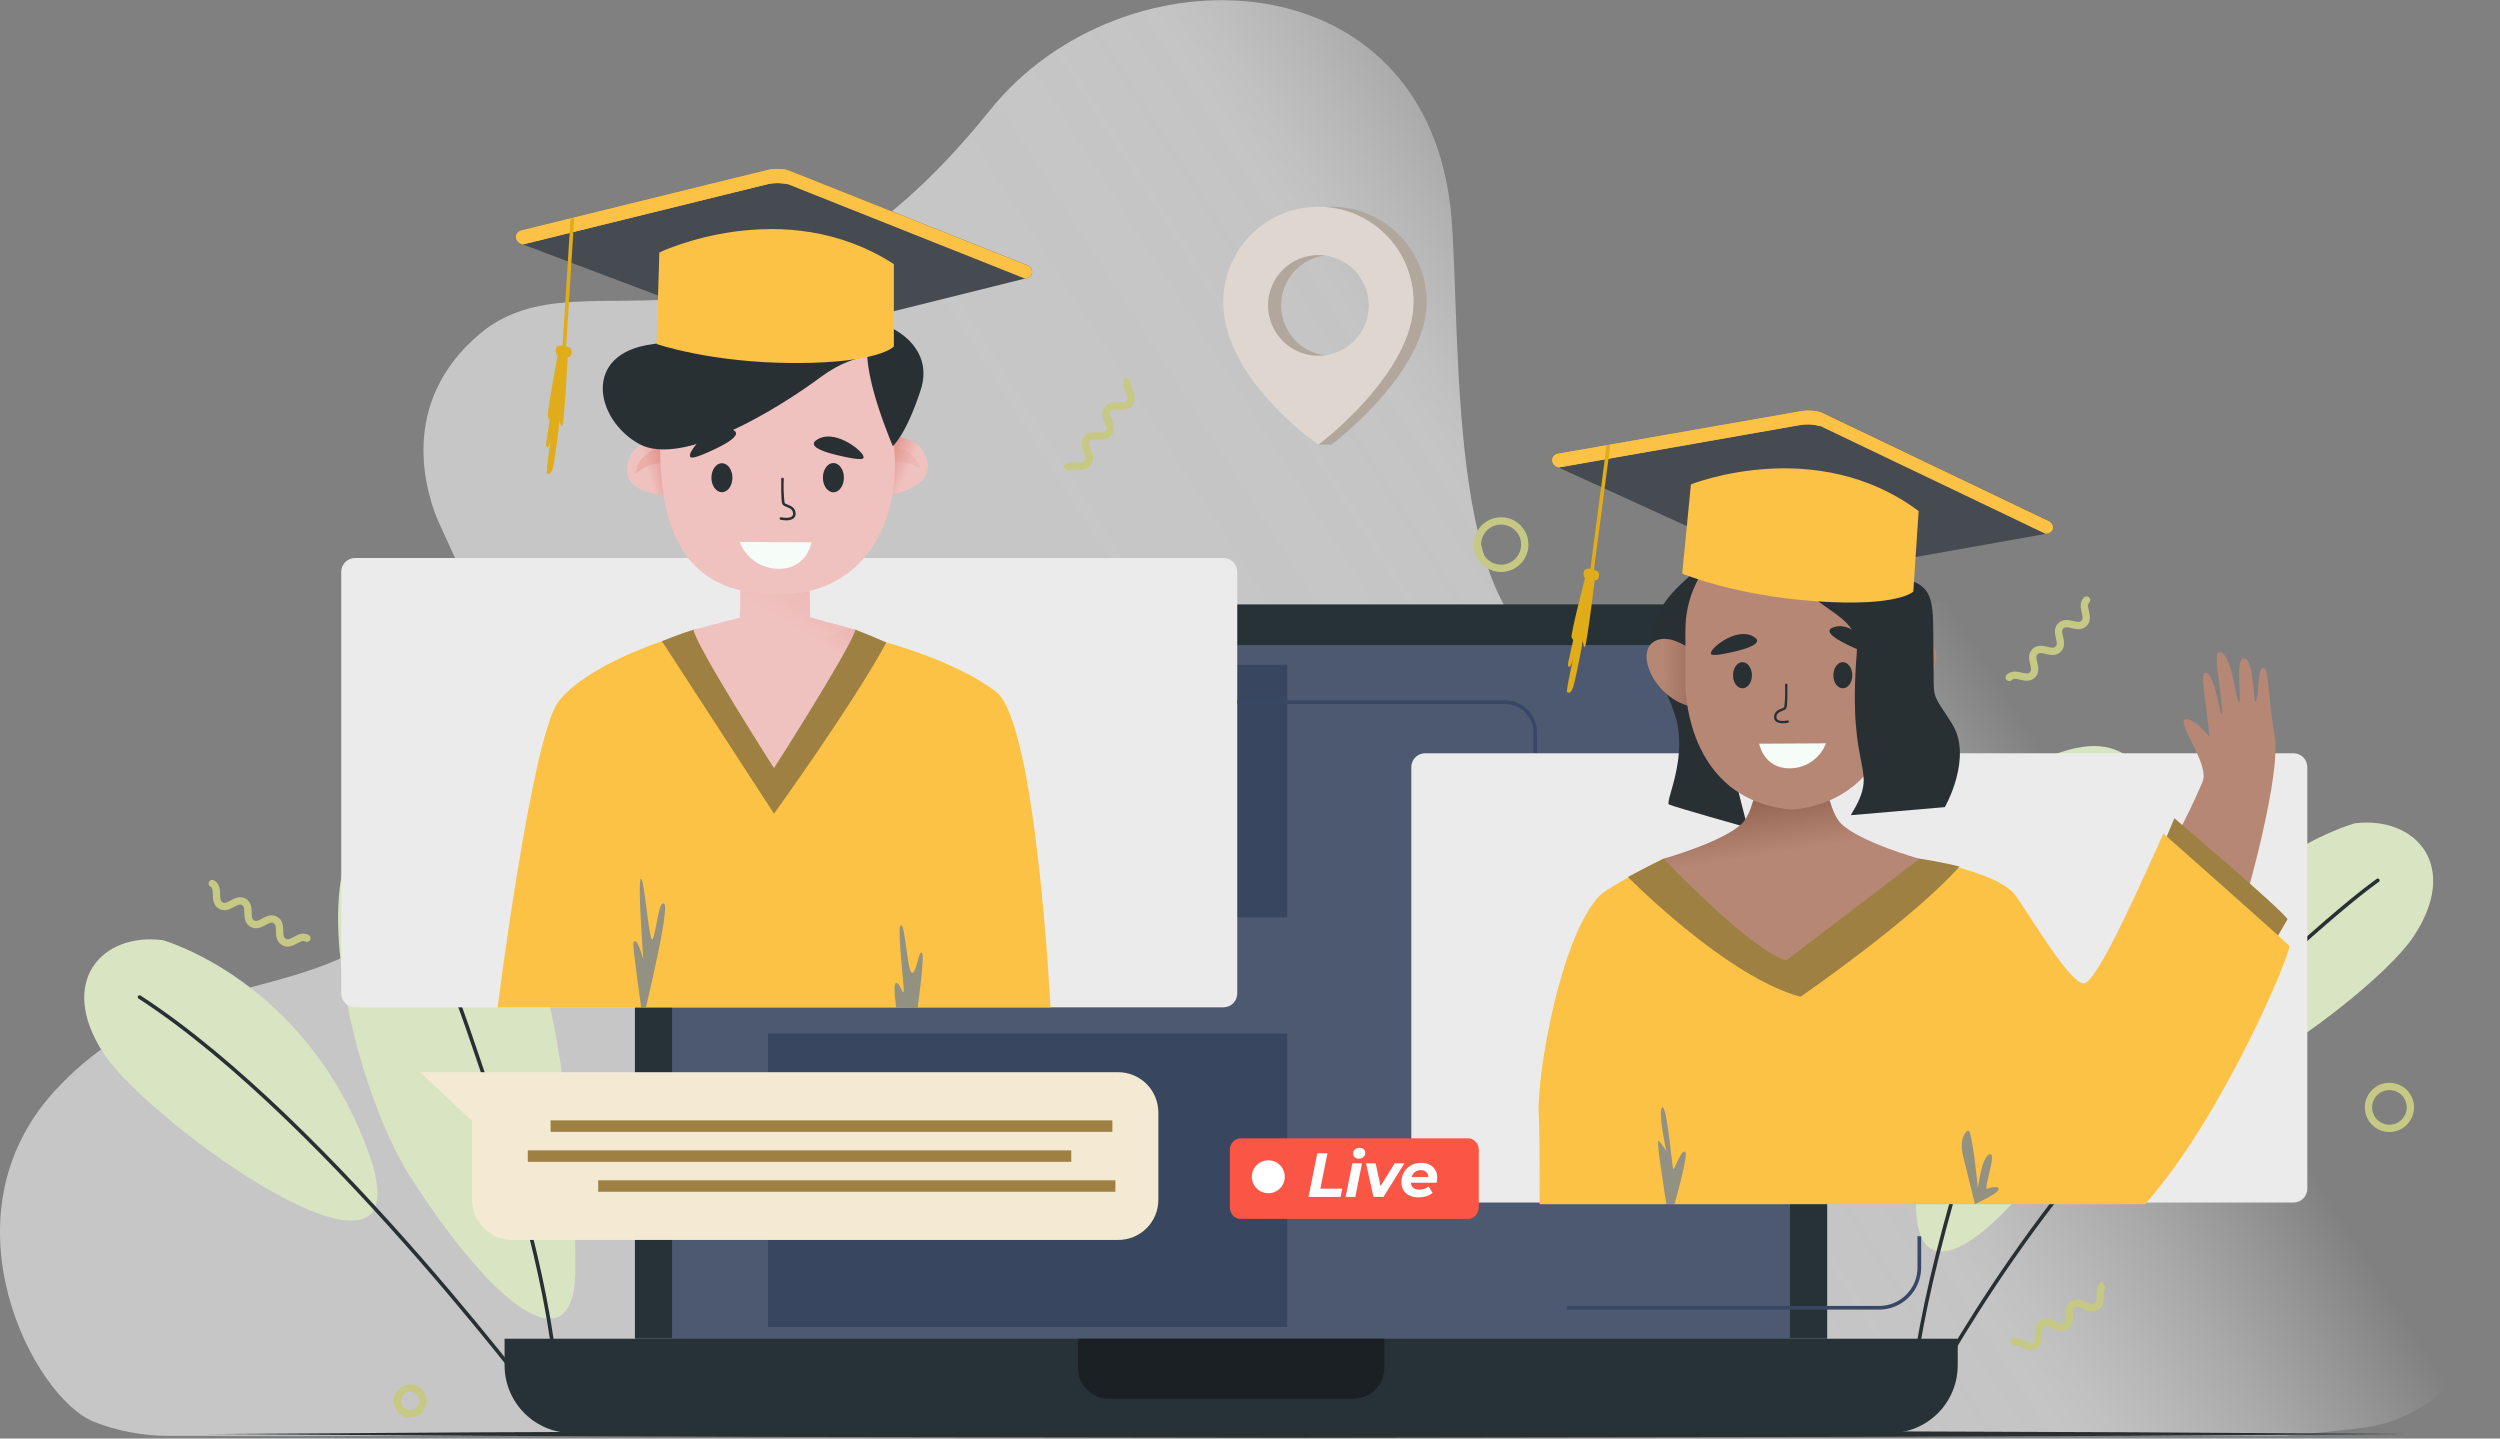<svg width="683" height="393" viewBox="0 0 683 393" fill="none" xmlns="http://www.w3.org/2000/svg">
<rect x="0" y="0" width="683" height="393" fill="#808080" stroke="none"/>
<g clip-path="url(#clip0_430_569)">
<path opacity="0.6" d="M25.529 388.37L25.629 388.42C32.162 390.998 39.126 392.305 46.149 392.27H624.019C632.239 391.61 639.539 390.87 645.839 390.01C691.379 383.86 700.919 307.16 640.499 285.01C575.679 261.21 596.189 240.29 589.049 206.01C573.829 132.89 470.799 178.64 432.689 179.62C394.579 180.6 399.399 93.93 396.529 59.42C390.529 -12.38 306.749 -15.1 270.459 30.1C205.999 110.39 160.459 66.42 131.069 91.22C108.459 110.23 116.459 135.17 119.999 142.98C130.149 165.56 139.799 182.09 132.369 208.98C110.369 288.68 56.859 252.22 14.939 298.06C-16.711 332.68 9.279 381.83 25.529 388.37Z" fill="url(#paint0_linear_430_569)"/>
<path d="M56.859 391.78L131.889 391.3L206.909 391.02L356.949 390.79L506.999 391.01L582.019 391.29L657.039 391.78L582.019 392.27L506.999 392.55L356.949 392.78L206.909 392.55L131.889 392.27L56.859 391.78Z" fill="#283034"/>
<path d="M157.18 346.341C157.18 346.341 158.81 237.171 119.33 223.341C76.66 208.421 92.86 291.281 111.98 321.291C136.46 359.691 157.46 372.921 157.18 346.341Z" fill="#D9E4C3"/>
<path d="M44.46 256.85C44.46 256.85 83.61 267.74 100.67 314.85C117.73 361.96 40.96 307.22 28.26 287.71C15.56 268.2 27.84 254.72 44.46 256.85Z" fill="#D9E4C3"/>
<path d="M115.459 247.891C115.459 247.891 154.909 344.891 152.239 390.101C152.239 390.101 90.599 306.461 38.129 272.401" stroke="#283034" stroke-linecap="round" stroke-linejoin="round"/>
<path d="M523.459 327.891C523.459 327.891 523.459 218.701 563.089 205.471C605.969 191.181 588.569 273.791 569.019 303.521C544.059 341.531 522.819 354.461 523.459 327.891Z" fill="#D9E4C3"/>
<path d="M643.459 224.9C643.459 224.9 604.159 235.22 586.459 282.08C568.759 328.94 646.309 275.32 659.289 255.99C672.269 236.66 660.129 222.98 643.459 224.9Z" fill="#D9E4C3"/>
<path d="M572.648 214.92C572.648 214.92 520.318 343.85 522.338 389.08C522.338 389.08 547.068 338.41 589.518 295.51C631.968 252.61 649.618 240.51 649.618 240.51" stroke="#283034" stroke-linecap="round" stroke-linejoin="round"/>
<path d="M186.529 165.12H486.119C489.585 165.12 492.91 166.497 495.361 168.948C497.812 171.399 499.189 174.724 499.189 178.19V365.74H173.459V178.19C173.459 174.724 174.836 171.399 177.287 168.948C179.738 166.497 183.063 165.12 186.529 165.12Z" fill="#273237"/>
<path d="M188.999 176.23H483.659C485.086 176.23 486.455 176.797 487.464 177.806C488.473 178.815 489.039 180.184 489.039 181.61V376.85H183.609V181.62C183.608 180.912 183.747 180.211 184.017 179.556C184.287 178.902 184.684 178.307 185.185 177.806C185.686 177.305 186.281 176.908 186.935 176.638C187.59 176.368 188.291 176.229 188.999 176.23Z" fill="#4C5971"/>
<path d="M137.85 365.74H534.85V373C534.85 377.909 532.899 382.617 529.428 386.089C525.957 389.56 521.249 391.51 516.34 391.51H156.36C151.45 391.51 146.742 389.56 143.271 386.089C139.8 382.617 137.85 377.909 137.85 373V365.74Z" fill="#273237"/>
<path d="M294.449 365.74H378.199V373.66C378.199 375.915 377.304 378.077 375.71 379.671C374.116 381.265 371.954 382.16 369.699 382.16H302.999C300.745 382.16 298.583 381.265 296.989 379.671C295.395 378.077 294.499 375.915 294.499 373.66V365.74H294.449Z" fill="#1A2023"/>
<path d="M351.668 181.62H209.818V250.6H351.668V181.62Z" fill="#38465F"/>
<path d="M351.668 282.37H209.818V362.55H351.668V282.37Z" fill="#38465F"/>
<path d="M334.229 152.45H97.019C94.925 152.45 93.228 154.147 93.228 156.24V271.41C93.228 273.503 94.925 275.2 97.019 275.2H334.229C336.322 275.2 338.018 273.503 338.018 271.41V156.24C338.018 154.147 336.322 152.45 334.229 152.45Z" fill="#EBEBEB"/>
<g style="mix-blend-mode:multiply">
<path d="M322.6 184.771H192.51V190.79H322.6V184.771Z" fill="#EBEBEB"/>
</g>
<g style="mix-blend-mode:multiply">
<path d="M322.6 207.58H192.51V213.6H322.6V207.58Z" fill="#EBEBEB"/>
</g>
<g style="mix-blend-mode:multiply">
<path d="M231.859 210.82H112.059V216.84H231.859V210.82Z" fill="#EBEBEB"/>
</g>
<g style="mix-blend-mode:multiply">
<path d="M231.86 220.26H101.77V226.28H231.86V220.26Z" fill="#EBEBEB"/>
</g>
<g style="mix-blend-mode:multiply">
<path d="M322.6 194.891H192.51V200.911H322.6V194.891Z" fill="#EBEBEB"/>
</g>
<path d="M180.829 175.18C180.829 175.18 159.769 182.04 152.529 191.77C145.289 201.5 135.949 275.2 135.949 275.2H286.999C286.999 275.2 283.099 197.44 272.139 189.01C261.179 180.58 242.139 175.52 242.139 175.52L180.829 175.18Z" fill="#FBC246"/>
<path d="M242.15 175.52C237.27 173.38 233.73 172.04 233.73 172.04H189.41C189.41 172.04 185.72 173.19 180.83 175.16L211.46 222.29C211.46 222.29 233.18 192.21 242.15 175.52Z" fill="#9D8042"/>
<path d="M211.459 209.85C211.459 209.85 232.179 177.48 233.719 172.04C230.449 171.19 221.339 168.67 221.339 168.67L220.619 138.98L202.119 139.06L202.239 164.66L202.119 168.76L189.459 172.06C190.369 176.91 211.459 209.85 211.459 209.85Z" fill="url(#paint1_linear_430_569)"/>
<g style="mix-blend-mode:multiply" opacity="0.5">
<path d="M231.86 171.54C227.86 170.47 221.35 168.67 221.35 168.67L220.62 138.98L202.12 139.06L202.24 164.66L202.12 168.76L192.84 171.19C200.77 175.77 214.08 179.71 231.86 171.54Z" fill="#F0C2BF"/>
</g>
<path d="M243.24 119.331C243.24 119.331 251.5 118.511 253.33 125.931C255.2 133.531 242.77 135.281 242.77 135.281L243.24 119.331Z" fill="url(#paint2_linear_430_569)"/>
<g style="mix-blend-mode:multiply" opacity="0.5">
<g style="mix-blend-mode:multiply" opacity="0.3">
<path d="M242.04 122.21C242.04 122.21 249.19 121.06 251.39 127.92C251.39 127.92 245.39 124.28 241.6 127.34L242.04 122.21Z" fill="#DD8373"/>
</g>
</g>
<path d="M180.71 119.601C180.71 119.601 171.86 120.211 171.3 127.831C170.73 135.641 183.3 135.271 183.3 135.271L180.71 119.601Z" fill="url(#paint3_linear_430_569)"/>
<g style="mix-blend-mode:multiply">
<g style="mix-blend-mode:multiply" opacity="0.3">
<path d="M181.809 122.271C181.809 122.271 174.569 122.341 173.549 129.471C173.549 129.471 178.839 124.881 183.099 127.251L181.809 122.271Z" fill="#DD8373"/>
</g>
</g>
<path d="M241 108.08C238.64 101.95 238.85 96.55 236.17 93C232.562 88.249 227.409 84.907 221.6 83.55C215.01 84.6 207.51 79.99 197.6 86.65C192.27 90.24 182.28 91.81 180.81 111.59C178.48 142.96 185.27 162.54 212.74 162.42C242.37 162.29 249.87 131.14 241 108.08Z" fill="#F0C2BF"/>
<g style="mix-blend-mode:multiply" opacity="0.5">
<path d="M236.169 92.98C232.562 88.229 227.409 84.887 221.599 83.53C215.009 84.58 207.509 79.97 197.599 86.63C196.179 87.63 194.429 88.4 192.599 89.45C190.633 91.997 188.208 94.154 185.449 95.81C183.159 99.17 181.369 104.06 180.809 111.57C180.401 116.659 180.294 121.768 180.489 126.87C193.769 127.41 214.489 114.29 224.059 107.22C229.279 103.35 233.689 101.93 236.899 101.51C237.229 106.51 239.039 114.23 243.899 126C244.096 125.82 244.28 125.626 244.449 125.42C244.279 119.48 243.11 113.611 240.989 108.06C238.639 101.98 238.849 96.55 236.169 92.98Z" fill="#F0C2BF"/>
</g>
<path d="M214.769 142.16C215.475 142.212 216.178 142.03 216.769 141.641C216.961 141.483 217.113 141.284 217.215 141.059C217.318 140.834 217.367 140.588 217.359 140.34C217.359 138.72 216.049 138.201 215.189 137.861C214.829 137.711 214.419 137.551 214.349 137.391C214.091 135.224 214.017 133.039 214.129 130.861C214.131 130.814 214.123 130.767 214.106 130.723C214.089 130.68 214.063 130.64 214.031 130.607C213.998 130.573 213.959 130.546 213.916 130.528C213.873 130.51 213.826 130.5 213.779 130.501C213.733 130.496 213.687 130.502 213.643 130.517C213.599 130.532 213.559 130.557 213.526 130.589C213.492 130.622 213.467 130.661 213.45 130.704C213.433 130.748 213.426 130.794 213.429 130.84C213.429 131.84 213.329 136.84 213.719 137.68C213.909 138.09 214.379 138.281 214.929 138.501C215.779 138.841 216.659 139.2 216.659 140.34C216.668 140.484 216.642 140.628 216.585 140.76C216.528 140.892 216.44 141.008 216.329 141.1C215.629 141.66 213.989 141.45 213.409 141.32C213.365 141.31 213.318 141.309 213.273 141.317C213.228 141.326 213.185 141.343 213.147 141.368C213.109 141.393 213.076 141.426 213.05 141.464C213.025 141.502 213.008 141.545 212.999 141.59C212.988 141.635 212.985 141.681 212.992 141.726C212.999 141.771 213.015 141.814 213.04 141.853C213.064 141.891 213.096 141.924 213.134 141.95C213.172 141.975 213.215 141.992 213.259 142.001C213.756 142.107 214.262 142.161 214.769 142.16Z" fill="#283034"/>
<path d="M235.879 124.881C236.349 123.781 228.739 117.241 223.599 119.881C219.059 122.271 227.809 124.271 232.229 125.101C236.649 125.931 235.879 124.881 235.879 124.881Z" fill="#283034"/>
<path d="M188.54 124.58C187.85 123.58 193.93 115.58 199.54 117.19C204.48 118.58 196.34 122.35 192.19 124.09C188.04 125.83 188.54 124.58 188.54 124.58Z" fill="#283034"/>
<path d="M243.909 121.89C243.909 121.89 247.519 118.89 251.539 106.52C255.559 94.15 242.259 88.26 240.089 88.57C237.919 88.88 232.459 94.03 243.909 121.89Z" fill="#283034"/>
<path d="M242.669 97.75C242.669 97.75 235.239 94.86 224.099 103.11C212.959 111.36 186.539 127.87 174.579 121.27C162.619 114.67 158.889 96.51 178.289 94.03C197.689 91.55 193.969 67.62 220.799 69.27C241.999 70.58 239.779 95.68 242.669 97.75Z" fill="#283034"/>
<path d="M221.71 148.16L202.08 148.05C202.898 150.198 204.346 152.049 206.234 153.361C208.121 154.672 210.361 155.383 212.66 155.4C220.46 155.52 221.71 148.16 221.71 148.16Z" fill="#F6FCF7"/>
<path d="M197.229 134.47C198.814 134.47 200.099 132.697 200.099 130.51C200.099 128.323 198.814 126.55 197.229 126.55C195.644 126.55 194.359 128.323 194.359 130.51C194.359 132.697 195.644 134.47 197.229 134.47Z" fill="#283034"/>
<path d="M230.558 130.5C230.558 132.69 229.268 134.5 227.688 134.5C226.108 134.5 224.818 132.73 224.818 130.5C224.818 128.27 226.108 126.5 227.688 126.5C229.268 126.5 230.558 128.31 230.558 130.5Z" fill="#283034"/>
<path d="M280.78 75.92L217.63 91.62C214.993 92.604 212.109 92.706 209.41 91.91L142.69 66.72C140.55 66.1 140.35 63.57 142.39 63.01L209.07 46.59C211.115 46.035 213.265 45.993 215.33 46.47L280.1 72.25C282.22 72.72 282.68 75.18 280.78 75.92Z" fill="#464A51"/>
<path d="M142.69 66.72L142.87 66.79L209.07 50.48C211.116 49.931 213.265 49.889 215.33 50.36L280.02 76.11L280.78 75.92C282.68 75.18 282.22 72.72 280.1 72.25L215.33 46.47C213.265 45.993 211.115 46.035 209.07 46.59L142.39 62.98C140.35 63.57 140.55 66.1 142.69 66.72Z" fill="#FBC246"/>
<path d="M215.09 46.43C213.105 46.009 211.049 46.064 209.09 46.59L142.39 62.98C140.39 63.54 140.55 66.07 142.69 66.69L142.87 66.76L209.07 50.45C211.03 49.929 213.085 49.874 215.07 50.29L215.09 46.43Z" fill="#FBC246"/>
<path d="M180.129 68.98L179.379 93.98C179.379 93.98 194.309 99.18 217.319 99.18C240.329 99.18 244.199 94.66 244.199 94.66V72.15C214.019 52.66 180.129 68.98 180.129 68.98Z" fill="#FBC246"/>
<path d="M156.379 59.57L154.049 96.62" stroke="#E0AC19" stroke-miterlimit="10"/>
<path d="M154.16 94.48C154.16 94.48 152.75 94.13 152.16 94.79C151.57 95.45 151.75 96.79 152.34 97.01C152.93 97.23 155.03 97.96 155.75 97.37C156.47 96.78 156.16 95.74 156.1 95.48C155.99 94.82 154.16 94.48 154.16 94.48Z" fill="#E0AC19"/>
<path d="M152.599 95.82C152.599 95.82 149.219 113.36 149.709 114.01L150.199 114.66C150.199 114.66 149.389 119.78 149.199 121.07C149.009 122.36 149.929 123.25 150.499 119.77C151.069 116.29 148.959 129.27 149.449 129.3C149.939 129.33 150.209 129.96 150.879 128.3C151.549 126.64 152.929 114.6 152.929 114.6C152.929 114.6 153.019 116.39 153.579 116.39C154.139 116.39 155.189 95.85 155.189 95.85L152.599 95.82Z" fill="#E0AC19"/>
<path opacity="0.5" d="M175.159 275.2C175.159 275.2 172.789 258.41 173.049 257.66C173.909 255.16 175.749 262.08 175.749 262.08C175.749 262.08 174.129 240.34 175.099 240.08C176.069 239.82 177.369 258.57 178.349 256.51C179.329 254.45 179.969 245.65 181.479 246.94C182.989 248.23 176.479 275.15 176.479 275.15L175.159 275.2Z" fill="#2C61BF"/>
<path opacity="0.5" d="M244.839 275.2C244.839 275.2 243.839 268.68 244.839 268.57C245.839 268.46 246.369 271.27 246.839 271.06C247.309 270.85 244.909 253.43 246.109 252.78C247.309 252.13 247.879 265.78 249.169 265.78C250.459 265.78 250.859 259.91 251.829 260.25C252.799 260.59 250.699 275.25 250.699 275.25L244.839 275.2Z" fill="#2C61BF"/>
<g style="mix-blend-mode:multiply">
<path d="M326.449 161.801C328.012 161.801 329.279 160.534 329.279 158.971C329.279 157.408 328.012 156.141 326.449 156.141C324.886 156.141 323.619 157.408 323.619 158.971C323.619 160.534 324.886 161.801 326.449 161.801Z" fill="#EBEBEB"/>
</g>
<g style="mix-blend-mode:multiply">
<path d="M315.309 161.801C316.871 161.801 318.139 160.534 318.139 158.971C318.139 157.408 316.871 156.141 315.309 156.141C313.746 156.141 312.479 157.408 312.479 158.971C312.479 160.534 313.746 161.801 315.309 161.801Z" fill="#EBEBEB"/>
</g>
<g style="mix-blend-mode:multiply">
<path d="M307 158.98C307 159.54 306.834 160.087 306.523 160.553C306.212 161.018 305.77 161.381 305.253 161.595C304.736 161.809 304.167 161.865 303.618 161.756C303.069 161.647 302.565 161.377 302.169 160.982C301.773 160.586 301.503 160.081 301.394 159.533C301.285 158.984 301.341 158.415 301.555 157.897C301.769 157.38 302.132 156.938 302.598 156.627C303.063 156.316 303.61 156.15 304.17 156.15C304.92 156.15 305.64 156.449 306.171 156.979C306.702 157.51 307 158.23 307 158.98Z" fill="#EBEBEB"/>
</g>
<path d="M305.46 338.75H139.98C138.538 338.758 137.109 338.481 135.775 337.934C134.441 337.388 133.228 336.584 132.205 335.567C131.183 334.55 130.372 333.342 129.818 332.01C129.265 330.679 128.98 329.252 128.98 327.81V306.28L114.75 292.92H305.46C308.369 292.92 311.159 294.072 313.221 296.124C315.282 298.176 316.447 300.961 316.46 303.87V327.81C316.46 329.252 316.175 330.679 315.622 332.01C315.068 333.342 314.257 334.55 313.235 335.567C312.212 336.584 310.999 337.388 309.665 337.934C308.331 338.481 306.902 338.758 305.46 338.75Z" fill="#F4EAD4"/>
<path d="M303.9 306.09H150.42V309.22H303.9V306.09Z" fill="#9D8042"/>
<path d="M292.669 314.28H144.189V317.41H292.669V314.28Z" fill="#9D8042"/>
<path d="M304.73 322.46H163.43V325.59H304.73V322.46Z" fill="#9D8042"/>
<path d="M363.75 56.48C356.854 56.48 350.241 59.22 345.365 64.096C340.489 68.972 337.75 75.585 337.75 82.481C337.75 99.26 353.89 113.79 360.75 119.2L360.22 121.46H363.77C363.77 121.46 389.77 102.05 389.77 82.46C389.767 79.046 389.092 75.666 387.783 72.512C386.474 69.359 384.557 66.494 382.141 64.082C379.724 61.669 376.857 59.756 373.701 58.452C370.546 57.148 367.164 56.478 363.75 56.48ZM363.75 97.201C361.028 97.201 358.367 96.393 356.104 94.881C353.841 93.368 352.078 91.219 351.036 88.704C349.995 86.189 349.723 83.422 350.255 80.752C350.787 78.083 352.098 75.631 354.024 73.707C355.949 71.783 358.402 70.474 361.072 69.944C363.742 69.414 366.509 69.688 369.023 70.731C371.537 71.774 373.685 73.539 375.196 75.803C376.707 78.067 377.512 80.729 377.51 83.451C377.51 85.257 377.154 87.046 376.462 88.715C375.771 90.384 374.757 91.9 373.479 93.177C372.201 94.454 370.684 95.466 369.015 96.157C367.346 96.847 365.557 97.202 363.75 97.201Z" fill="#B1A79C"/>
<path d="M360.199 56.48C353.304 56.48 346.69 59.22 341.814 64.096C336.939 68.972 334.199 75.585 334.199 82.481C334.199 103.77 360.199 121.48 360.199 121.48C360.199 121.48 386.199 102.07 386.199 82.481C386.199 75.585 383.46 68.972 378.584 64.096C373.708 59.22 367.095 56.48 360.199 56.48ZM360.199 97.201C357.477 97.202 354.815 96.397 352.551 94.886C350.286 93.374 348.521 91.225 347.479 88.711C346.436 86.196 346.163 83.429 346.693 80.758C347.224 78.088 348.534 75.636 350.459 73.711C352.384 71.786 354.837 70.475 357.507 69.944C360.177 69.414 362.945 69.687 365.46 70.73C367.974 71.772 370.123 73.538 371.634 75.802C373.146 78.066 373.951 80.728 373.949 83.451C373.949 87.097 372.501 90.595 369.922 93.173C367.343 95.752 363.846 97.201 360.199 97.201Z" fill="#DFD7CF"/>
<path d="M428.059 357.29H513.359C516.276 357.29 519.074 356.131 521.137 354.068C523.2 352.005 524.359 349.207 524.359 346.29V337.75" stroke="#374765" stroke-miterlimit="10"/>
<path d="M338.02 191.851H411.16C412.242 191.849 413.315 192.061 414.316 192.475C415.317 192.888 416.226 193.495 416.993 194.261C417.759 195.026 418.367 195.935 418.781 196.935C419.196 197.935 419.41 199.008 419.41 200.091V230.611" stroke="#374765" stroke-miterlimit="10"/>
<path d="M626.568 205.79H389.358C387.265 205.79 385.568 207.487 385.568 209.58V324.75C385.568 326.843 387.265 328.54 389.358 328.54H626.568C628.662 328.54 630.358 326.843 630.358 324.75V209.58C630.358 207.487 628.662 205.79 626.568 205.79Z" fill="#EBEBEB"/>
<g style="mix-blend-mode:multiply">
<path d="M424.068 216.11C424.068 216.67 423.902 217.217 423.591 217.683C423.28 218.148 422.838 218.511 422.321 218.725C421.804 218.939 421.235 218.995 420.686 218.886C420.137 218.777 419.633 218.507 419.237 218.111C418.841 217.716 418.572 217.211 418.463 216.662C418.353 216.113 418.409 215.544 418.624 215.027C418.838 214.51 419.201 214.068 419.666 213.757C420.131 213.446 420.678 213.28 421.238 213.28C421.61 213.28 421.978 213.353 422.321 213.496C422.665 213.638 422.977 213.846 423.239 214.109C423.502 214.372 423.711 214.684 423.853 215.027C423.995 215.371 424.068 215.739 424.068 216.11Z" fill="#EBEBEB"/>
</g>
<g style="mix-blend-mode:multiply">
<path d="M412.93 216.11C412.93 216.67 412.764 217.217 412.453 217.683C412.142 218.148 411.7 218.511 411.183 218.725C410.665 218.939 410.096 218.995 409.547 218.886C408.998 218.777 408.494 218.507 408.098 218.111C407.703 217.716 407.433 217.211 407.324 216.662C407.215 216.113 407.271 215.544 407.485 215.027C407.699 214.51 408.062 214.068 408.527 213.757C408.993 213.446 409.54 213.28 410.1 213.28C410.85 213.28 411.57 213.578 412.101 214.109C412.631 214.64 412.93 215.36 412.93 216.11Z" fill="#EBEBEB"/>
</g>
<g style="mix-blend-mode:multiply">
<path d="M401.789 216.11C401.789 216.67 401.623 217.217 401.312 217.683C401.001 218.148 400.559 218.511 400.042 218.725C399.525 218.939 398.956 218.995 398.407 218.886C397.858 218.777 397.354 218.507 396.958 218.111C396.562 217.716 396.292 217.211 396.183 216.662C396.074 216.113 396.13 215.544 396.344 215.027C396.559 214.51 396.921 214.068 397.387 213.757C397.852 213.446 398.399 213.28 398.959 213.28C399.331 213.28 399.699 213.353 400.042 213.496C400.385 213.638 400.697 213.846 400.96 214.109C401.223 214.372 401.431 214.684 401.574 215.027C401.716 215.371 401.789 215.739 401.789 216.11Z" fill="#EBEBEB"/>
</g>
<g style="mix-blend-mode:multiply">
<path d="M445.258 241.41H393.568V275.26H445.258V241.41Z" fill="#EBEBEB"/>
</g>
<g style="mix-blend-mode:multiply">
<path d="M445.258 281.92H393.568V294.4H445.258V281.92Z" fill="#EBEBEB"/>
</g>
<g style="mix-blend-mode:multiply">
<path d="M607.86 214.96H556.17V227.44H607.86V214.96Z" fill="#EBEBEB"/>
</g>
<path d="M613.888 244.26C613.888 244.26 623.308 211.49 621.418 200.88C619.528 190.27 619.958 182.69 618.418 182.47C616.478 182.2 617.418 191.56 616.088 191.61C615.668 191.61 615.698 179.96 613.088 179.88C610.478 179.8 612.558 191.57 611.738 191.88C610.918 192.19 609.938 179.37 606.738 178.23C604.788 177.52 605.878 183.13 606.438 187.89C606.968 192.37 607.438 194.98 606.888 195.13C606.538 195.22 604.788 182.7 602.248 183.9C600.688 184.64 604.758 200.69 603.488 208.9C603.228 210.55 597.028 224.97 593.318 230.24L613.888 244.26Z" fill="#B78776"/>
<path d="M607.509 206.6C607.509 206.6 600.9 196.5 597.39 196.48C593.88 196.46 602.81 207.36 601.98 212.7C601.15 218.04 607.509 206.6 607.509 206.6Z" fill="#B78776"/>
<path d="M590.75 231.45L594.03 223.54C594.03 223.54 623.47 248.54 624.96 251.13L618.65 261.98L590.75 231.45Z" fill="#9D8042"/>
<path d="M420.609 328.98H586.049C607.509 304.76 626.349 259.42 625.409 258.37C624.109 256.93 591.049 227.72 591.049 227.72C586.289 238.09 573.349 267.99 569.399 268.64C565.449 269.29 552.459 246.38 549.929 243.79C544.089 237.84 524.399 234.6 524.399 234.6L511.489 234.92L512.219 238.66L459.579 234.6H454.459C454.459 234.6 439.329 242.3 437.059 244.65C426.209 255.9 419.829 293.96 420.379 304.34C420.619 308.81 420.649 318.92 420.609 328.98Z" fill="#FBC246"/>
<path d="M535.339 236.731C529.599 235.301 524.399 234.601 524.399 234.601L511.489 234.921L512.219 238.661L459.579 234.601H454.459C454.459 234.601 449.459 237.041 444.729 239.601C452.729 247.451 474.359 267.481 491.879 272.321C491.889 272.331 522.559 251.191 535.339 236.731Z" fill="#9D8042"/>
<path d="M498.79 150.68C498.79 150.68 466.55 162.86 466.55 173.89C466.55 184.92 477.46 226.11 477.46 226.11C477.46 226.11 457.2 220.41 455.97 219.78C454.74 219.15 461.38 206.89 457.58 195.27C453.78 183.65 444.69 173.21 459.3 159.5C472.91 146.74 491.57 132.98 498.79 150.68Z" fill="#283034"/>
<path d="M475.909 224.98C480.959 219.93 481.809 198.78 481.809 198.78H497.059C497.059 198.78 497.909 219.93 502.959 224.98C508.009 230.03 524.399 234.63 524.399 234.63L488.009 262.38C478.579 259.9 454.469 234.6 454.469 234.6C454.469 234.6 470.869 229.98 475.909 224.98Z" fill="url(#paint4_linear_430_569)"/>
<path d="M467.679 182.41C467.679 182.41 458.279 171.93 452.099 175.15C445.919 178.37 453.169 193.42 465.259 193.42C477.349 193.42 467.679 182.41 467.679 182.41Z" fill="url(#paint5_linear_430_569)"/>
<path d="M511.199 182.41C511.199 182.41 520.599 171.93 526.779 175.15C532.959 178.37 525.699 193.42 513.609 193.42C501.519 193.42 511.199 182.41 511.199 182.41Z" fill="url(#paint6_linear_430_569)"/>
<path d="M460.46 186.7V172.04C460.46 164.349 463.515 156.973 468.954 151.534C474.392 146.095 481.768 143.04 489.46 143.04C497.151 143.04 504.527 146.095 509.966 151.534C515.404 156.973 518.46 164.349 518.46 172.04V186.7C518.46 186.7 519 218.51 489.46 221.19C459.89 218.51 460.46 186.7 460.46 186.7Z" fill="#B78776"/>
<g style="mix-blend-mode:multiply" opacity="0.3">
<path d="M518.459 186.7V172.04C518.467 166.515 516.887 161.104 513.909 156.45C498.909 150.27 480.279 142.4 485.629 154.3C491.709 167.82 505.329 166.71 504.409 178.23C502.329 204.33 507.179 208.56 506.169 214.88C518.749 204.84 518.459 186.7 518.459 186.7Z" fill="#B78776"/>
</g>
<path d="M487.049 197.61C486.405 197.647 485.767 197.475 485.229 197.12C485.05 196.974 484.908 196.789 484.812 196.579C484.717 196.37 484.671 196.141 484.679 195.91C484.679 194.41 485.889 193.91 486.679 193.6C487.019 193.47 487.399 193.32 487.459 193.17C487.697 191.156 487.767 189.126 487.669 187.1C487.667 187.057 487.675 187.015 487.69 186.975C487.705 186.935 487.729 186.898 487.759 186.867C487.789 186.837 487.824 186.812 487.864 186.795C487.903 186.779 487.946 186.77 487.989 186.77C488.032 186.766 488.076 186.771 488.118 186.785C488.159 186.799 488.197 186.823 488.228 186.853C488.26 186.884 488.284 186.921 488.3 186.962C488.315 187.003 488.322 187.046 488.319 187.09C488.319 188.01 488.409 192.67 488.049 193.44C487.879 193.82 487.439 194 486.929 194.2C486.139 194.52 485.319 194.85 485.319 195.91C485.31 196.042 485.333 196.174 485.385 196.296C485.437 196.418 485.517 196.525 485.619 196.61C486.269 197.14 487.799 196.94 488.339 196.82C488.38 196.811 488.423 196.811 488.464 196.819C488.506 196.827 488.545 196.843 488.581 196.866C488.616 196.889 488.646 196.919 488.67 196.954C488.694 196.989 488.71 197.029 488.719 197.07C488.737 197.154 488.722 197.241 488.677 197.314C488.632 197.386 488.561 197.439 488.479 197.46C488.008 197.557 487.529 197.607 487.049 197.61Z" fill="#283034"/>
<path d="M467.458 178.4C467.018 177.4 474.088 171.3 478.868 173.81C483.088 176.02 474.958 177.88 470.868 178.65C466.778 179.42 467.458 178.4 467.458 178.4Z" fill="#283034"/>
<path d="M511.459 178.12C512.099 177.22 506.459 169.8 501.249 171.26C496.659 172.54 504.249 176.05 508.089 177.67C511.929 179.29 511.459 178.12 511.459 178.12Z" fill="#283034"/>
<path d="M480.609 203.18L498.849 203.08C498.087 205.075 496.742 206.794 494.988 208.012C493.235 209.23 491.155 209.892 489.019 209.91C481.809 209.98 480.609 203.18 480.609 203.18Z" fill="#F6FCF7"/>
<path d="M500.879 184.48C500.879 186.48 502.029 188.05 503.459 188.05C504.889 188.05 506.049 186.45 506.049 184.48C506.049 182.51 504.889 180.9 503.459 180.9C502.029 180.9 500.879 182.5 500.879 184.48Z" fill="#283034"/>
<path d="M473.459 184.48C473.459 186.48 474.609 188.05 476.039 188.05C477.469 188.05 478.629 186.45 478.629 184.48C478.629 182.51 477.469 180.9 476.039 180.9C474.609 180.9 473.459 182.5 473.459 184.48Z" fill="#283034"/>
<path d="M505.63 222.71L531.33 220.51C531.33 220.51 539.15 206.9 533.23 197.61C527.31 188.32 528.46 191.9 528.23 179.44C528 166.98 529.05 161.34 522.66 158.83C507.27 152.83 482.42 140.83 488.5 154.3C494.58 167.77 508.2 166.71 507.28 178.23C504.46 212.98 514.01 208.98 505.63 222.71Z" fill="#283034"/>
<path d="M559.62 145.721L497.03 156.861C494.405 157.644 491.597 157.553 489.03 156.601L425.65 127.661C423.65 126.921 423.59 124.441 425.65 124.021L491.72 112.401C493.754 112.002 495.854 112.105 497.84 112.701L559.27 142.091C561.24 142.691 561.52 145.111 559.62 145.721Z" fill="#464A51"/>
<path d="M425.609 127.661L425.789 127.741L491.389 116.201C493.419 115.798 495.516 115.897 497.499 116.491L558.859 145.851L559.619 145.721C561.519 145.111 561.239 142.721 559.189 142.091L497.759 112.701C495.774 112.105 493.673 112.002 491.639 112.401L425.569 123.981C423.549 124.441 423.569 126.921 425.609 127.661Z" fill="#FBC246"/>
<path d="M497.528 112.64C495.611 112.098 493.593 112.016 491.638 112.4L425.568 123.98C423.568 124.4 423.568 126.88 425.568 127.62L425.748 127.7L491.348 116.16C493.3 115.776 495.315 115.858 497.228 116.4L497.528 112.64Z" fill="#FBC246"/>
<path d="M461.96 132.34L459.58 156.71C459.58 156.71 473.8 162.71 496.22 164.27C518.64 165.83 522.72 161.63 522.72 161.63L523.72 146.41L524.18 139.63C496.07 118.65 461.96 132.34 461.96 132.34Z" fill="#FBC246"/>
<path d="M439.429 121.59L434.719 157.55" stroke="#E0AC19" stroke-miterlimit="10"/>
<path d="M434.97 155.48C434.97 155.48 433.62 155.05 433.03 155.65C432.44 156.25 432.5 157.58 433.03 157.83C433.56 158.08 435.59 158.93 436.33 158.4C437.07 157.87 436.83 156.83 436.8 156.58C436.74 155.98 434.97 155.48 434.97 155.48Z" fill="#E0AC19"/>
<path d="M433.37 156.68C433.37 156.68 428.92 173.55 429.37 174.22L429.8 174.88C429.8 174.88 428.67 179.82 428.43 181.07C428.19 182.32 429 183.25 429.78 179.88C430.56 176.51 427.66 189.05 428.13 189.11C428.6 189.17 428.83 189.81 429.6 188.2C430.37 186.59 432.46 174.98 432.46 174.98C432.46 174.98 432.46 176.73 432.97 176.77C433.48 176.81 435.89 156.85 435.89 156.85L433.37 156.68Z" fill="#E0AC19"/>
<path opacity="0.5" d="M455.26 328.98C455.26 328.98 452.47 311.73 453.05 311.73C453.63 311.73 455.26 314.6 455.26 314.6C455.26 314.6 452.81 303.3 454.12 302.54C455.43 301.78 456.79 318.81 457.12 319.35C457.45 319.89 458.91 314.65 460.28 314.6C461.65 314.55 457.46 328.98 457.46 328.98H455.26Z" fill="#2C61BF"/>
<path opacity="0.5" d="M536.309 315.771L539.549 328.981C539.549 328.981 544.629 326.651 545.769 325.361C546.909 324.071 544.469 324.111 543.009 324.761C541.549 325.411 545.769 314.701 543.549 315.351C541.329 316.001 540.359 324.871 540.359 324.541C540.359 324.211 538.789 308.811 537.769 308.921C536.749 309.031 535.279 311.581 536.309 315.771Z" fill="#2C61BF"/>
<path d="M548.92 185.07C550.68 183.31 553.5 186.14 555.26 184.38C557.02 182.62 554.19 179.79 555.95 178.03C557.71 176.27 560.54 179.1 562.3 177.34C564.06 175.58 561.24 172.75 563 170.99C564.76 169.23 567.59 172.05 569.35 170.29C571.11 168.53 568.29 165.7 570.05 163.93" stroke="#C6C983" stroke-width="2" stroke-miterlimit="10" stroke-linecap="round"/>
<path d="M291.17 128.191C292.59 126.191 295.88 128.431 297.3 126.381C298.72 124.331 295.43 122.061 296.85 120.011C298.27 117.961 301.56 120.251 302.98 118.201C304.4 116.151 301.11 113.881 302.53 111.831C303.95 109.781 307.24 112.071 308.66 110.021C310.08 107.971 306.8 105.691 308.22 103.641" stroke="#C6C983" stroke-width="2" stroke-miterlimit="10"/>
<path d="M549.52 366.85C551.62 365.52 553.76 368.9 555.87 367.57C557.98 366.24 555.87 362.86 557.93 361.57C559.99 360.28 562.18 363.62 564.28 362.29C566.38 360.96 564.28 357.57 566.35 356.29C568.42 355.01 570.6 358.29 572.71 357.01C574.82 355.73 572.71 352.3 574.78 350.96" stroke="#C6C983" stroke-width="2" stroke-miterlimit="10"/>
<path d="M57.988 241.38C60.138 242.62 58.138 246.09 60.288 247.38C62.438 248.67 64.448 245.17 66.608 246.38C68.768 247.59 66.758 251.09 68.908 252.33C71.058 253.57 73.068 250.12 75.228 251.33C77.388 252.54 75.378 256.04 77.538 257.33C79.698 258.62 81.698 255.12 83.858 256.33" stroke="#C6C983" stroke-width="2" stroke-miterlimit="10" stroke-linecap="round"/>
<path d="M401.091 311H338.909C337.302 311 336 312.416 336 314.164V329.836C336 331.584 337.302 333 338.909 333H401.091C402.698 333 404 331.584 404 329.836V314.164C404 312.416 402.698 311 401.091 311Z" fill="#FB5546"/>
<path d="M357.494 327L359.881 315.065H362.661L360.717 324.749H366.701L366.241 327H357.494ZM367.631 327L369.455 317.827H372.098L370.273 327H367.631ZM371.228 316.548C370.762 316.548 370.387 316.418 370.103 316.156C369.819 315.883 369.677 315.554 369.677 315.167C369.677 314.713 369.836 314.338 370.154 314.042C370.484 313.735 370.91 313.582 371.433 313.582C371.899 313.582 372.274 313.712 372.558 313.974C372.854 314.224 373.001 314.536 373.001 314.912C373.001 315.4 372.836 315.798 372.507 316.105C372.189 316.401 371.762 316.548 371.228 316.548ZM375.232 327L373.203 317.827H375.828L377.516 325.721H376.152L381.011 317.827H383.671L377.977 327H375.232ZM387.559 327.136C386.604 327.136 385.774 326.966 385.069 326.625C384.376 326.284 383.836 325.807 383.45 325.193C383.063 324.579 382.87 323.857 382.87 323.027C382.87 322.004 383.097 321.095 383.552 320.299C384.018 319.492 384.655 318.856 385.462 318.39C386.28 317.924 387.218 317.691 388.275 317.691C389.173 317.691 389.946 317.861 390.594 318.202C391.242 318.532 391.742 318.998 392.094 319.6C392.458 320.191 392.64 320.902 392.64 321.732C392.64 321.97 392.623 322.209 392.589 322.448C392.566 322.686 392.532 322.914 392.486 323.13H384.899L385.172 321.578H391.242L390.15 322.055C390.241 321.544 390.213 321.118 390.065 320.777C389.917 320.424 389.679 320.157 389.349 319.975C389.019 319.782 388.622 319.686 388.156 319.686C387.576 319.686 387.081 319.828 386.672 320.112C386.274 320.385 385.973 320.765 385.769 321.254C385.564 321.743 385.462 322.294 385.462 322.908C385.462 323.613 385.655 324.141 386.041 324.494C386.439 324.835 387.036 325.005 387.832 325.005C388.298 325.005 388.747 324.931 389.179 324.783C389.61 324.636 389.98 324.425 390.287 324.153L391.395 325.909C390.861 326.329 390.258 326.642 389.588 326.847C388.928 327.04 388.252 327.136 387.559 327.136Z" fill="white"/>
<path d="M346.5 326C348.985 326 351 323.985 351 321.5C351 319.015 348.985 317 346.5 317C344.015 317 342 319.015 342 321.5C342 323.985 344.015 326 346.5 326Z" fill="white"/>
<path d="M410.099 155.26C413.672 155.26 416.569 152.364 416.569 148.79C416.569 145.217 413.672 142.32 410.099 142.32C406.526 142.32 403.629 145.217 403.629 148.79C403.629 152.364 406.526 155.26 410.099 155.26Z" stroke="#C6C983" stroke-width="2" stroke-miterlimit="10" stroke-linecap="round"/>
<path d="M115.569 382.73C115.569 383.424 115.363 384.103 114.977 384.68C114.592 385.257 114.043 385.707 113.402 385.973C112.761 386.238 112.055 386.308 111.374 386.172C110.693 386.037 110.068 385.703 109.577 385.212C109.086 384.721 108.752 384.095 108.616 383.414C108.481 382.734 108.55 382.028 108.816 381.387C109.082 380.745 109.532 380.197 110.109 379.811C110.686 379.426 111.365 379.22 112.059 379.22C112.99 379.22 113.883 379.59 114.541 380.248C115.199 380.906 115.569 381.799 115.569 382.73Z" stroke="#C6C983" stroke-width="2" stroke-miterlimit="10" stroke-linecap="round"/>
<path d="M658.519 302.531C658.521 303.664 658.186 304.773 657.558 305.717C656.929 306.66 656.035 307.396 654.988 307.832C653.941 308.267 652.789 308.382 651.677 308.162C650.565 307.942 649.543 307.397 648.74 306.596C647.938 305.795 647.391 304.774 647.169 303.662C646.948 302.55 647.06 301.398 647.494 300.35C647.927 299.302 648.662 298.407 649.604 297.777C650.547 297.147 651.655 296.811 652.789 296.811C654.306 296.813 655.76 297.416 656.834 298.488C657.908 299.56 658.513 301.013 658.519 302.531Z" stroke="#C6C983" stroke-width="2" stroke-miterlimit="10" stroke-linecap="round"/>
</g>
<defs>
<linearGradient id="paint0_linear_430_569" x1="526.419" y1="154.53" x2="359.979" y2="260.81" gradientUnits="userSpaceOnUse">
<stop stop-color="white" stop-opacity="0"/>
<stop offset="0.11" stop-color="#FDFDFD" stop-opacity="0.27"/>
<stop offset="0.24" stop-color="#FBFBFB" stop-opacity="0.56"/>
<stop offset="0.35" stop-color="#FAFAFA" stop-opacity="0.76"/>
<stop offset="0.43" stop-color="#F9F9F9" stop-opacity="0.89"/>
<stop offset="0.48" stop-color="#F9F9F9" stop-opacity="0.94"/>
<stop offset="0.68" stop-color="#F6F6F6" stop-opacity="0.98"/>
<stop offset="1" stop-color="#F5F5F5"/>
</linearGradient>
<linearGradient id="paint1_linear_430_569" x1="226.529" y1="141.55" x2="210.739" y2="168.37" gradientUnits="userSpaceOnUse">
<stop stop-color="#E2948F"/>
<stop offset="1" stop-color="#F0C2BF"/>
</linearGradient>
<linearGradient id="paint2_linear_430_569" x1="241.79" y1="126.051" x2="248.06" y2="128.781" gradientUnits="userSpaceOnUse">
<stop stop-color="#E2948F"/>
<stop offset="1" stop-color="#F0C2BF"/>
</linearGradient>
<linearGradient id="paint3_linear_430_569" x1="183.02" y1="127.091" x2="176.94" y2="128.671" gradientUnits="userSpaceOnUse">
<stop stop-color="#E2948F"/>
<stop offset="1" stop-color="#F0C2BF"/>
</linearGradient>
<linearGradient id="paint4_linear_430_569" x1="486.209" y1="213.85" x2="489.119" y2="232.59" gradientUnits="userSpaceOnUse">
<stop stop-color="#8C5D4A"/>
<stop offset="1" stop-color="#B78776"/>
</linearGradient>
<linearGradient id="paint5_linear_430_569" x1="469.119" y1="184.11" x2="446.829" y2="183.79" gradientUnits="userSpaceOnUse">
<stop stop-color="#8C5D4A"/>
<stop offset="0.68" stop-color="#B78776"/>
</linearGradient>
<linearGradient id="paint6_linear_430_569" x1="529.199" y1="184.07" x2="515.859" y2="183.95" gradientUnits="userSpaceOnUse">
<stop offset="0.32" stop-color="#B78776"/>
<stop offset="1" stop-color="#8C5D4A"/>
</linearGradient>
<clipPath id="clip0_430_569">
<rect width="682.93" height="392.78" fill="white"/>
</clipPath>
</defs>
</svg>
